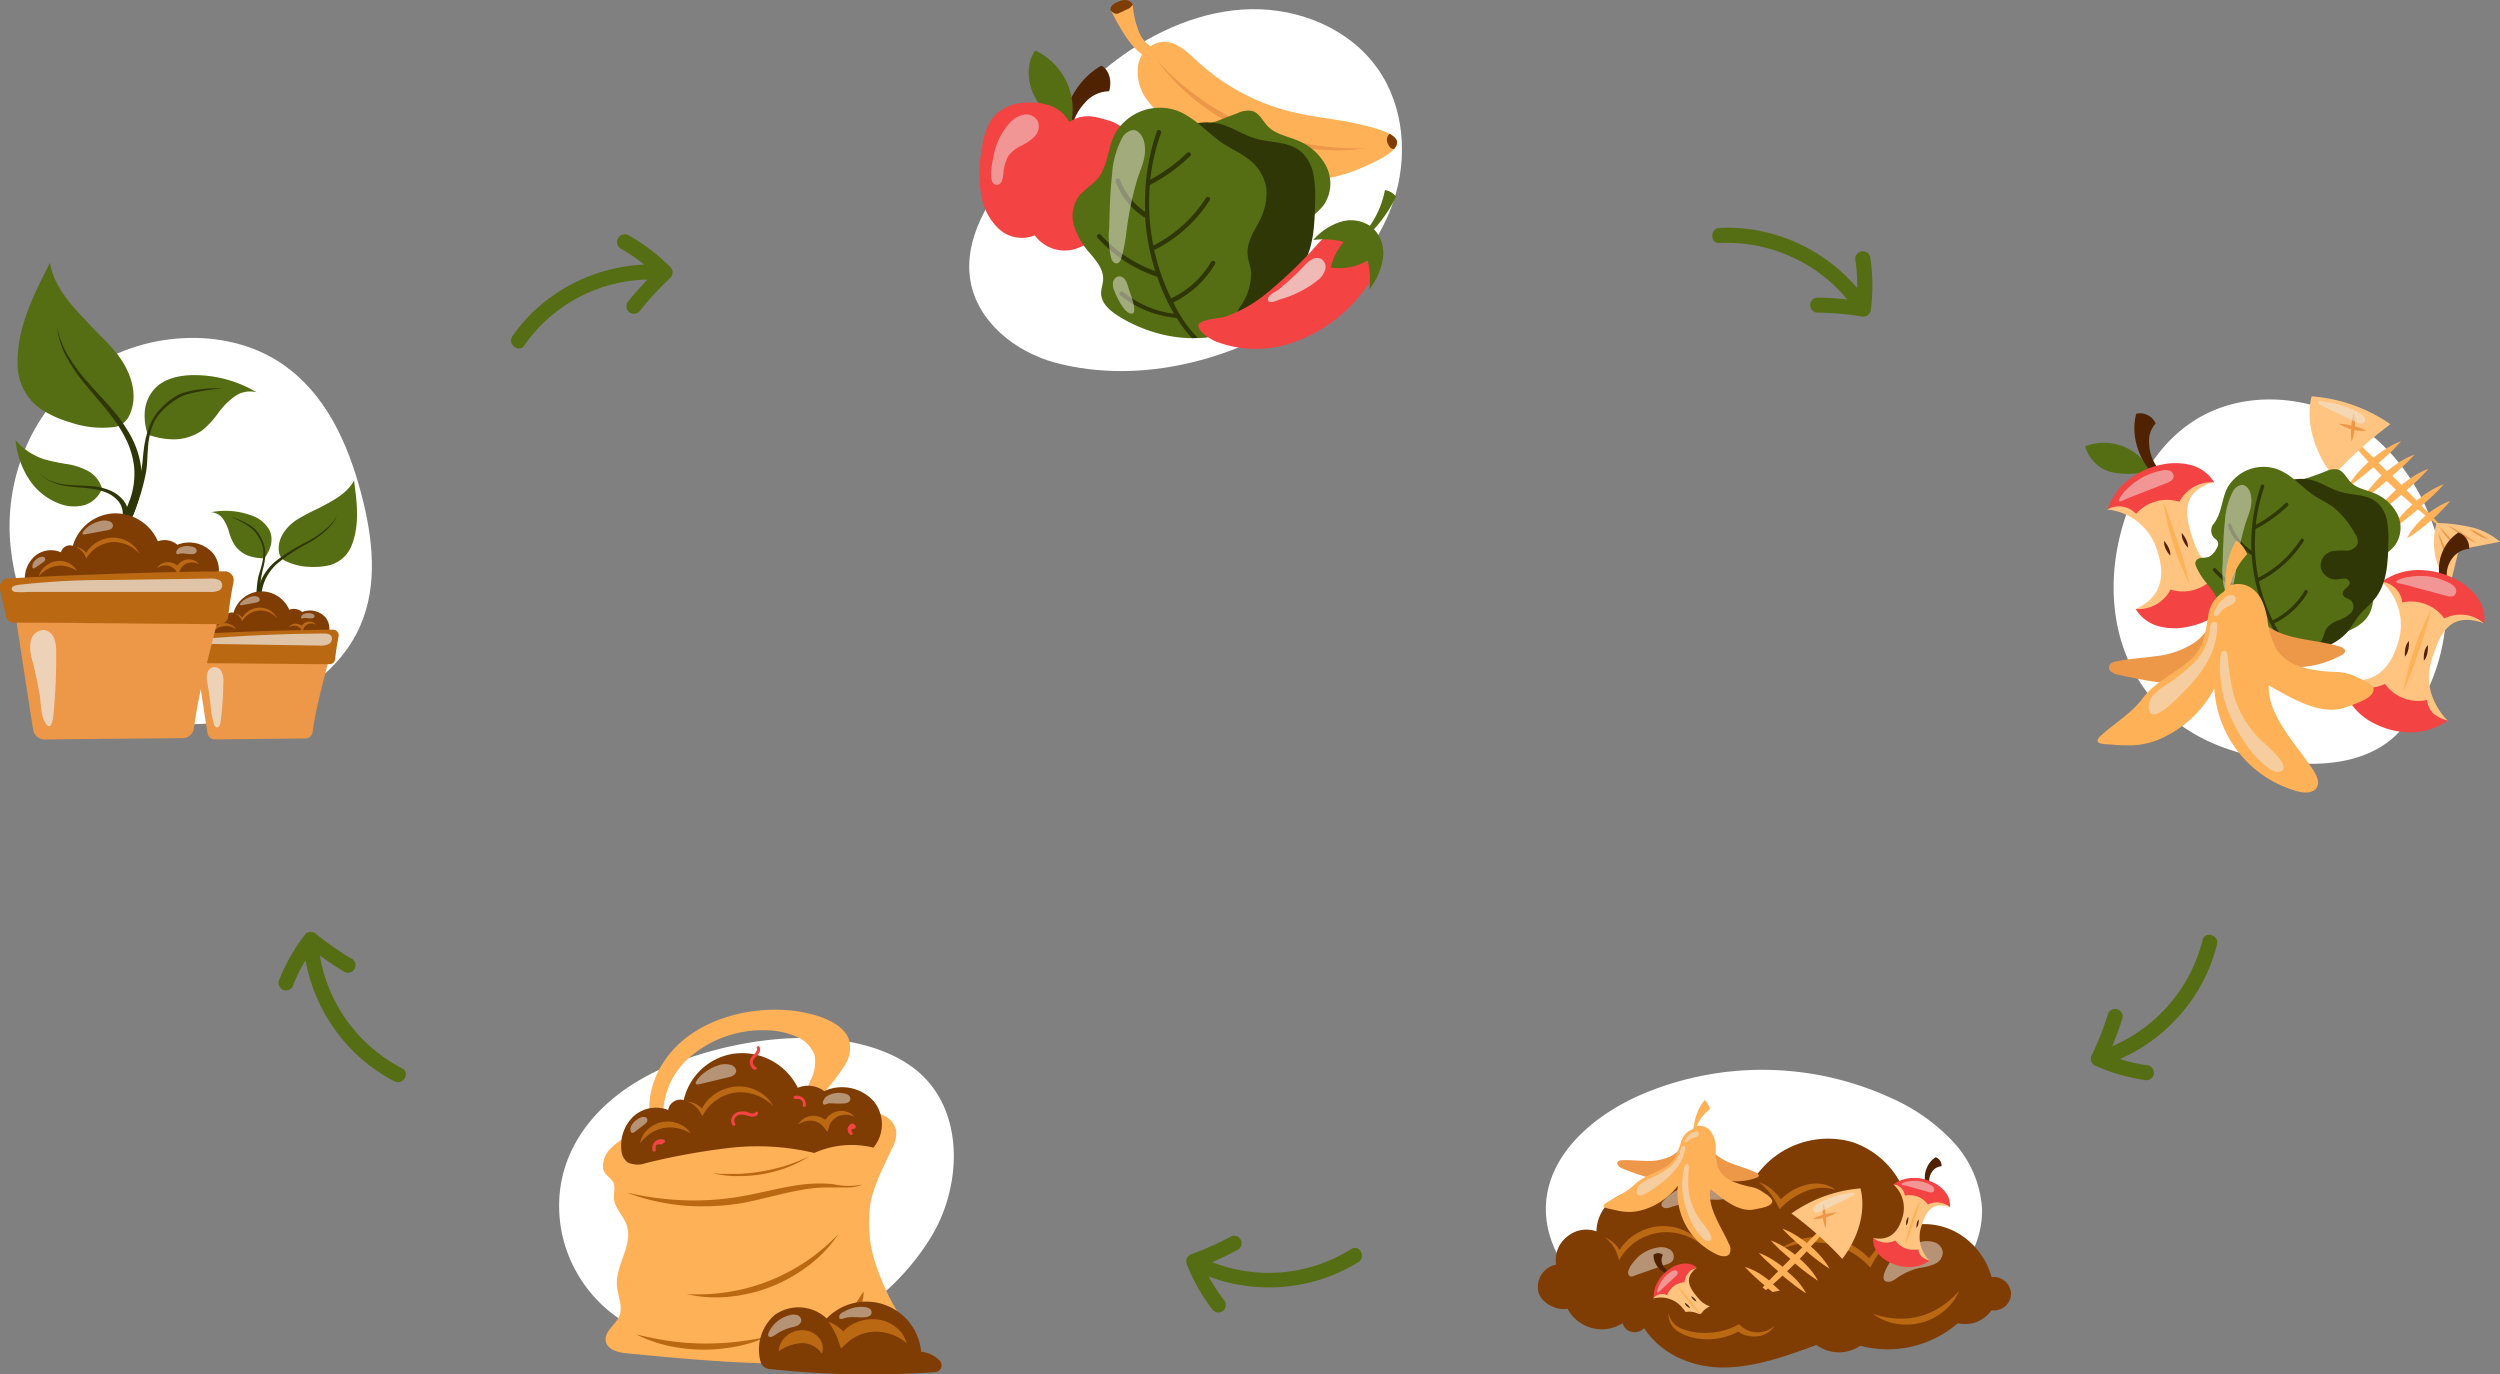 <svg xmlns="http://www.w3.org/2000/svg" viewBox="0 0 385.42 211.89"><rect x="0" y="0" width="385.42" height="211.89" fill="#808080" stroke="none"/><defs><style>.cls-1{isolation:isolate;}.cls-2{fill:#556d13;}.cls-3{fill:#fff;}.cls-4{fill:#4f2202;}.cls-5{fill:#ffc580;}.cls-6{fill:#ffb158;}.cls-7{fill:#f44343;}.cls-13,.cls-8{fill:#efebe7;mix-blend-mode:soft-light;}.cls-8{opacity:0.5;}.cls-9{fill:#ed9749;}.cls-10{fill:#2e3705;}.cls-11{fill:#7f3d04;}.cls-12{fill:#bb6813;}.cls-13{opacity:0.7;}</style></defs><g class="cls-1"><g id="Réteg_2" data-name="Réteg 2"><g id="Réteg_1" data-name="Réteg 1"><path class="cls-2" d="M332.07,165.42a1.18,1.18,0,0,0-1.11-1.2,25.48,25.48,0,0,1-4.13-.95,26.5,26.5,0,0,0,12.89-12.14,25.31,25.31,0,0,0,2.07-5.54c.35-1.44-1.87-2.13-2.22-.67a24.18,24.18,0,0,1-10.94,14.83,23.31,23.31,0,0,1-3,1.54c.59-1.4,1.12-2.83,1.57-4.28a1.16,1.16,0,0,0-2.22-.67,44.66,44.66,0,0,1-2.48,6.29,1.18,1.18,0,0,0,.65,1.72,29,29,0,0,0,7.75,2.19A1.17,1.17,0,0,0,332.07,165.42Z"/><path class="cls-2" d="M188.65,202a1.19,1.19,0,0,0,0-1.64,25.73,25.73,0,0,1-2.3-3.56,26.51,26.51,0,0,0,17.71.3,25.38,25.38,0,0,0,5.35-2.52c1.26-.79.15-2.83-1.12-2a23.86,23.86,0,0,1-21.43,2q2.1-.88,4.11-2a1.16,1.16,0,0,0-1.12-2,43.22,43.22,0,0,1-6.17,2.77A1.2,1.2,0,0,0,183,195a29.09,29.09,0,0,0,4,7A1.17,1.17,0,0,0,188.65,202Z"/><path class="cls-2" d="M43.79,152.65a1.18,1.18,0,0,0,1.43-.8,25.32,25.32,0,0,1,1.88-3.8,26.51,26.51,0,0,0,8.82,15.36,25.81,25.81,0,0,0,4.9,3.3c1.33.67,2.51-1.33,1.17-2A24.21,24.21,0,0,1,50.1,150.62a24.9,24.9,0,0,1-.79-3.31c1.23.9,2.49,1.75,3.8,2.53a1.16,1.16,0,0,0,1.17-2A44.31,44.31,0,0,1,48.74,144a1.19,1.19,0,0,0-1.83.23,29.05,29.05,0,0,0-3.93,7A1.17,1.17,0,0,0,43.79,152.65Z"/><path class="cls-2" d="M95.22,36.88a1.19,1.19,0,0,0,.61,1.53,26,26,0,0,1,3.5,2.38,26.5,26.5,0,0,0-16.42,6.63A24.67,24.67,0,0,0,79,51.83c-.86,1.22,1,2.66,1.82,1.43a23.78,23.78,0,0,1,19-10.17c-1,1.09-2.07,2.22-3,3.41a1.16,1.16,0,0,0,1.83,1.43,44.87,44.87,0,0,1,4.6-5,1.19,1.19,0,0,0,0-1.84,28.71,28.71,0,0,0-6.43-4.86A1.18,1.18,0,0,0,95.22,36.88Z"/><path class="cls-2" d="M286.88,38.78a1.18,1.18,0,0,0-.83,1.41,26.06,26.06,0,0,1,.27,4.23A26.48,26.48,0,0,0,271,35.54a25.37,25.37,0,0,0-5.9-.4c-1.49.07-1.51,2.4,0,2.32a24.18,24.18,0,0,1,17.34,6.24,22.78,22.78,0,0,1,2.34,2.47c-1.51-.17-3-.27-4.55-.29a1.16,1.16,0,0,0,0,2.32,44.76,44.76,0,0,1,6.74.58,1.18,1.18,0,0,0,1.46-1.11,29,29,0,0,0-.11-8.06A1.17,1.17,0,0,0,286.88,38.78Z"/><path class="cls-3" d="M351.06,117.33a45.2,45.2,0,0,1-7.18-1.71c-16-5.17-21.34-21.14-16.06-36.35,1.91-5.48,5.05-10.72,9.82-14,7.88-5.51,19.25-4.59,27,1.08s12,15.34,12.5,25c.37,7.82-1.91,15.8-7.34,21.57C365.2,117.73,357.82,118.35,351.06,117.33Z"/><path class="cls-2" d="M331.53,72.57a8.11,8.11,0,0,0-10.06-3.77,5.67,5.67,0,0,0,4.1,4A12.56,12.56,0,0,0,331.53,72.57Z"/><path class="cls-4" d="M331.42,72.5a10.49,10.49,0,0,1-2.09-4.21,9.27,9.27,0,0,1,0-4.5,2.63,2.63,0,0,1,3,1.48,4.06,4.06,0,0,0-1,3.11A6.57,6.57,0,0,0,332.55,72,1.45,1.45,0,0,0,331.42,72.5Z"/><path class="cls-5" d="M324.91,78.56a8.88,8.88,0,0,1,7.62,6.23c1.47,4.31.51,7.33-3.28,9.1l4.54,1,7.93-1.74,4-3.56s-5.43-.59-7.31-5.56-2.08-8.25,3-9.76l-6.63.05-7,2.45C326.65,77.42,325.16,78.08,324.91,78.56Z"/><path class="cls-6" d="M333.53,77.42c.86,2.06,1.55,4.16,2.24,6.26s1.32,4.21,1.82,6.39a38.35,38.35,0,0,1-2.53-6.16A39.77,39.77,0,0,1,333.53,77.42Z"/><path class="cls-4" d="M336.38,82.16s-.27.91.91,2.28C337.29,84.44,337.55,83.65,336.38,82.16Z"/><path class="cls-4" d="M333.66,83.38s-.27.91.91,2.28C334.57,85.66,334.83,84.87,333.66,83.38Z"/><path class="cls-7" d="M328.1,74a12.16,12.16,0,0,1,5.17-2.37,9.72,9.72,0,0,1,4.52.07,6,6,0,0,1,3.57,2.66,5.62,5.62,0,0,0-5.37,3,6.33,6.33,0,0,0-6.67,1.87,3.58,3.58,0,0,0-2-1.11,3.71,3.71,0,0,0-2.31.35.64.64,0,0,0-.11.09A9.58,9.58,0,0,1,328.1,74Z"/><path class="cls-7" d="M342.51,94.26a12,12,0,0,1-5.17,2.36,9.59,9.59,0,0,1-4.52-.07,5.92,5.92,0,0,1-3.56-2.66,5.6,5.6,0,0,0,5.37-3A6.34,6.34,0,0,0,341.31,89a3.41,3.41,0,0,0,2,1.11,5.53,5.53,0,0,0,2.43-.45A9.56,9.56,0,0,1,342.51,94.26Z"/><path class="cls-8" d="M333.24,72.55a2.3,2.3,0,0,1,1.22,0,.93.93,0,0,1,.63,1c-.07.47-.59.72-1,.9l-6.19,2.42c-.31.12-1.49.83-1.21.12a5.39,5.39,0,0,1,1.16-1.52,9.91,9.91,0,0,1,3.25-2.26A9.77,9.77,0,0,1,333.24,72.55Z"/><path class="cls-6" d="M376.86,81.67c-.54-.61-1.09-1.2-1.65-1.78.35-.31.69-.63,1-1a15,15,0,0,0,1.52-1.65,9.15,9.15,0,0,0-2.05,1,12,12,0,0,0-1.25.86c-.36-.38-.73-.75-1.1-1.13.51-.44,1-.88,1.5-1.33a25.55,25.55,0,0,0,1.93-2,13.26,13.26,0,0,0-2.46,1.26c-.6.39-1.18.81-1.73,1.25L371,75.58c.49-.43,1-.85,1.45-1.3a23.71,23.71,0,0,0,1.93-2,12.68,12.68,0,0,0-2.46,1.26,18.6,18.6,0,0,0-1.69,1.22l-1.36-1.34-.05-.06c.5-.44,1-.88,1.5-1.34a25.42,25.42,0,0,0,1.93-1.95,13.05,13.05,0,0,0-2.47,1.26A19.91,19.91,0,0,0,368,72.64l-1.29-1.26c.51-.44,1-.89,1.53-1.36a25.4,25.4,0,0,0,1.93-2,12.49,12.49,0,0,0-2.47,1.26,18.74,18.74,0,0,0-1.78,1.29c-.39-.38-.78-.76-1.18-1.13-1.38-1.32-2.77-2.63-4.22-3.89a51.91,51.91,0,0,0,3.59,4.49c.34.4.69.79,1.05,1.18a19.29,19.29,0,0,0-1.63,1.63,13,13,0,0,0-1.61,2.25,26.26,26.26,0,0,0,2.22-1.61c.6-.48,1.19-1,1.78-1.46.4.43.82.86,1.24,1.29A18.12,18.12,0,0,0,365.6,75,12.51,12.51,0,0,0,364,77.21a26.34,26.34,0,0,0,2.22-1.62c.59-.47,1.17-1,1.75-1.44l.11.12,1.31,1.25a18.13,18.13,0,0,0-1.64,1.64,12.56,12.56,0,0,0-1.62,2.26,24.82,24.82,0,0,0,2.22-1.62c.63-.5,1.25-1,1.85-1.52.56.51,1.13,1,1.7,1.51a17.66,17.66,0,0,0-1.73,1.73,12.49,12.49,0,0,0-1.62,2.25,23,23,0,0,0,2.22-1.62c.68-.53,1.34-1.07,2-1.63l1.2,1-.06,0a13.1,13.1,0,0,0-1.57,1.59A9,9,0,0,0,371.07,83a17.74,17.74,0,0,0,1.86-1.25c.58-.45,1.15-.9,1.7-1.37l.22-.2C375.51,80.71,376.17,81.2,376.86,81.67Z"/><path class="cls-5" d="M377.7,90.38c.44-1.89.92-3.75,1.36-5.63,2.14-.4,4.22-.82,6.36-1.22a10.5,10.5,0,0,0-4.6-2.28,26.36,26.36,0,0,0-5.16-.62A10.5,10.5,0,0,0,377.7,90.38Z"/><path class="cls-9" d="M377.09,88.71a6.5,6.5,0,0,1-.65-1.45,7.34,7.34,0,0,1-.31-1.55,8.81,8.81,0,0,1,.58,1.47A12.67,12.67,0,0,1,377.09,88.71Z"/><path class="cls-9" d="M383.64,83.16a6.39,6.39,0,0,1-1.58-.64,8,8,0,0,1-1.41-1,9.36,9.36,0,0,1,1.54.71A16.56,16.56,0,0,1,383.64,83.16Z"/><path class="cls-9" d="M377.84,87.1a10.25,10.25,0,0,1-.63-1.18c-.19-.4-.36-.81-.53-1.22a19.66,19.66,0,0,1-.82-2.53A25.06,25.06,0,0,1,377,84.6C377.27,85.42,377.57,86.25,377.84,87.1Z"/><path class="cls-9" d="M381.81,83.77a20.27,20.27,0,0,1-2.28-1.26,19.59,19.59,0,0,1-2.14-1.5,21.79,21.79,0,0,1,2.28,1.26A22.8,22.8,0,0,1,381.81,83.77Z"/><path class="cls-9" d="M378.65,84.25a9.34,9.34,0,0,1-1.41-1.4,10.74,10.74,0,0,1-1.14-1.62,14.22,14.22,0,0,1,1.36,1.44C377.87,83.18,378.28,83.69,378.65,84.25Z"/><path class="cls-5" d="M356.38,61.1a24.58,24.58,0,0,1,12.14,4.3,63.48,63.48,0,0,0-8.85,8C357,70,355.32,65.27,356.38,61.1Z"/><path class="cls-9" d="M364.8,66.41a8.6,8.6,0,0,0-1.75-.69,6.42,6.42,0,0,0-.18-2,9.15,9.15,0,0,0-.37,1.89,8.38,8.38,0,0,0-1.9-.28,6.35,6.35,0,0,0,1.86.84,8.63,8.63,0,0,0,.08,1.89,6.12,6.12,0,0,0,.46-1.75A6,6,0,0,0,364.8,66.41Z"/><path class="cls-8" d="M364,63.85a1.73,1.73,0,0,1,.54.5.64.64,0,0,1,0,.7.69.69,0,0,1-.63.26,2.11,2.11,0,0,1-.68-.23l-5.51-2.67a.64.64,0,0,1-.31-.25c-.25-.5.67-.26.85-.23.49.07,1,.15,1.46.25a14.17,14.17,0,0,1,2.79.89A10.12,10.12,0,0,1,364,63.85Z"/><path class="cls-4" d="M376.06,88.7a7,7,0,0,1,.55-3.76A6.54,6.54,0,0,1,379,82.1a2.46,2.46,0,0,1,1.66,2.51,3.52,3.52,0,0,0-2.55,1.4,4.23,4.23,0,0,0-.88,3A1.86,1.86,0,0,0,376.06,88.7Z"/><path class="cls-5" d="M367.19,89.71a8.93,8.93,0,0,1,2.44,9.58c-1.38,4.36-4,6.23-8.08,5.39l3,3.56,7.45,3.33,5.34-.49s-4-3.73-2.58-8.86S378,94.32,383,96.1l-5.39-3.91L370.49,90C369.28,89.83,367.68,89.47,367.19,89.71Z"/><path class="cls-6" d="M374.84,93.94c-.54,2.18-1.23,4.28-1.93,6.39s-1.45,4.19-2.35,6.24a42.48,42.48,0,0,1,4.28-12.63Z"/><path class="cls-4" d="M374.31,99.46s-.77.57-.63,2.39C373.68,101.85,374.37,101.36,374.31,99.46Z"/><path class="cls-4" d="M371.39,98.82s-.77.58-.63,2.39C370.76,101.21,371.44,100.73,371.39,98.82Z"/><path class="cls-7" d="M372.52,87.89a12.18,12.18,0,0,1,5.59,1.18,9.67,9.67,0,0,1,3.61,2.75A6,6,0,0,1,383,96.1a5.64,5.64,0,0,0-6.16-.75,6.35,6.35,0,0,0-6.5-2.47,3.5,3.5,0,0,0-.94-2.08,3.75,3.75,0,0,0-2.07-1.1h-.15A9.68,9.68,0,0,1,372.52,87.89Z"/><path class="cls-7" d="M372,112.9a12.11,12.11,0,0,1-5.58-1.18,9.54,9.54,0,0,1-3.61-2.76,5.94,5.94,0,0,1-1.29-4.27,5.64,5.64,0,0,0,6.16.74,6.35,6.35,0,0,0,6.5,2.48,3.38,3.38,0,0,0,.93,2.07,5.58,5.58,0,0,0,2.23,1.1A9.79,9.79,0,0,1,372,112.9Z"/><path class="cls-8" d="M377.5,89.83a2.34,2.34,0,0,1,1,.76.93.93,0,0,1-.06,1.14c-.34.34-.91.24-1.37.11l-6.45-1.74c-.32-.09-1.7-.22-1-.63a5.28,5.28,0,0,1,1.84-.53,10,10,0,0,1,4,.11A9.63,9.63,0,0,1,377.5,89.83Z"/><path class="cls-2" d="M358.62,72.64a2.89,2.89,0,0,1,1.81-.26c.88.27,1.28,1.25,1.92,1.9.91,1,2.3,1.2,3.52,1.69a6.88,6.88,0,0,1,3.71,3.26,4.7,4.7,0,0,1-.32,4.79c-.64.86-1.61,1.44-2.24,2.3-1.75,2.41-.33,6.09-1.92,8.62-.93,1.48-2.68,2.21-4.32,2.84a4.26,4.26,0,0,1-3.15.35,2.81,2.81,0,0,1-1.44-1.62,8.6,8.6,0,0,1-.44-2.19q-.84-7.78-1.67-15.58c-.13-1.15-.74-3.7.33-4.54a5.45,5.45,0,0,1,1.49-.56C356.82,73.32,357.72,73,358.62,72.64Z"/><path class="cls-10" d="M357.47,100a8.45,8.45,0,0,0,4.32-2.45c.7-.81,1.2-1.78,1.87-2.62.81-1,1.85-1.8,2.63-2.83,1.74-2.33,1.86-5.48,1.91-8.42a15.38,15.38,0,0,0-.2-3.39,5,5,0,0,0-1.63-2.9c-1.51-1.22-3.66-1-5.52-1.55-1.61-.46-3-1.49-4.65-1.88a7.75,7.75,0,0,0-7,2.25A13.83,13.83,0,0,0,345.67,83a21,21,0,0,0,1.5,14C349.11,100.93,353.8,100.89,357.47,100Z"/><path class="cls-2" d="M341.19,80.85c1.34-1.57,1.28-3.84,2.21-5.66a6.43,6.43,0,0,1,7.55-2.9c2.31.8,3.87,2.82,5.89,4.15,1,.66,2.12,1.15,3.06,1.88A13.77,13.77,0,0,1,363,82.18a2.17,2.17,0,0,1,.48,1.64,1.89,1.89,0,0,1-1.81,1.07,10.08,10.08,0,0,0-2.27.12,2.29,2.29,0,0,0-1.6,2.55,2.41,2.41,0,0,0,2.5,1.77,10.34,10.34,0,0,1,1.1-.14.83.83,0,0,1,.84.56c.15.72-1.17,1.1-1.07,1.83.08.55.86.67,1.29,1a1.41,1.41,0,0,1-.05,1.94,4.79,4.79,0,0,1-1.88,1.11,4,4,0,0,0-1.81,1.2c-.38.56-.45,1.27-.77,1.86a3.45,3.45,0,0,1-2.41,1.57,16.87,16.87,0,0,1-11.7-2.46c-1.07-.67-2.16-1.62-2.19-2.84,0-.61.24-1.19.25-1.79,0-1.22-.88-2.24-1.66-3.2a10,10,0,0,1-1.74-2.82.82.82,0,0,1,.39-1,1.5,1.5,0,0,1,.44-.14,5.48,5.48,0,0,0,1.15-.14,2.74,2.74,0,0,0,1.22-1.27,1.25,1.25,0,0,0,.25-1c-.1-.32-.43-.5-.67-.73A1.71,1.71,0,0,1,341.19,80.85Z"/><path class="cls-10" d="M353.66,100.51a14.83,14.83,0,0,1-2.23-2.89c-.29-.49-.57-1-.83-1.5a12.16,12.16,0,0,0,5.16-4.76.27.27,0,0,0-.47-.27,11.5,11.5,0,0,1-4.93,4.54,26.64,26.64,0,0,1-2.1-6,17.3,17.3,0,0,0,6.88-6.18.28.28,0,0,0-.08-.38.26.26,0,0,0-.37.09,16.84,16.84,0,0,1-6.54,5.91,27,27,0,0,1-.43-7.51,20.81,20.81,0,0,0,5-3.59.27.27,0,1,0-.38-.39,20.21,20.21,0,0,1-4.57,3.33,26.09,26.09,0,0,1,1.3-5.84.27.27,0,1,0-.51-.18,27.17,27.17,0,0,0-1.46,10,8.3,8.3,0,0,1-3.11-4,.28.28,0,0,0-.35-.16.27.27,0,0,0-.17.34,8.89,8.89,0,0,0,3.67,4.5,28,28,0,0,0,1.25,6.6,16.75,16.75,0,0,1-6.76-4.51.27.27,0,1,0-.4.37,17.29,17.29,0,0,0,7.38,4.79,26.74,26.74,0,0,0,2.09,4.59,12.57,12.57,0,0,1-6.31-2.64.26.26,0,0,0-.38,0,.28.28,0,0,0,0,.38,13.12,13.12,0,0,0,7,2.81,15.66,15.66,0,0,0,1.89,2.51C353.18,100.53,353.42,100.53,353.66,100.51Z"/><path class="cls-8" d="M342.66,86.94c.06-2.24.11-4.49.36-6.71a10.89,10.89,0,0,1,1.19-4.39,1.84,1.84,0,0,1,1.42-1.09c.61,0,1.11.61,1.31,1.28a4.55,4.55,0,0,1,0,2.4c-.19.79-.51,1.52-.76,2.28a40,40,0,0,0-1.39,6.64,18.83,18.83,0,0,1-.65,3.36c-.29.78-1,.7-1.23-.06A11,11,0,0,1,342.66,86.94Z"/><path class="cls-8" d="M343.36,94.82a2.21,2.21,0,0,1-.22-1.12.91.91,0,0,1,.7-.81.92.92,0,0,1,.84.41,3,3,0,0,1,.37.9c.16.57,1.26,3.19.48,3.3S343.64,95.48,343.36,94.82Z"/><path class="cls-9" d="M338.17,99.16a13.45,13.45,0,0,1-5.82,2c-2,.29-4.09.38-6.11.81-.46.1-1,.3-1.09.79-.14.69.68,1.1,1.32,1.24,5.28,1.16,10.83,2.3,16,.59a36.28,36.28,0,0,1,5.35-1.82c1.95-.31,3.94.09,5.92.1a15.09,15.09,0,0,0,7.34-1.92.8.8,0,0,0,.45-.47c.07-.38-.35-.64-.7-.76-3.85-1.24-8.27-.9-11.55-3.42-.87-.66-1.61-1.5-2.42-2.23a5.85,5.85,0,0,0-2.79-1.58,2.73,2.73,0,0,0-2.36.59c-.47.51-.29,1.23-.46,1.89A7.47,7.47,0,0,1,338.17,99.16Z"/><path class="cls-6" d="M362.81,104.15a7.34,7.34,0,0,0-2.72-.55,22.81,22.81,0,0,1-5-.68,7.26,7.26,0,0,1-4.11-2.78,13.1,13.1,0,0,1-1.45-4.88c-.33-1.68-.88-3.46-2.26-4.47a3.66,3.66,0,0,0-3.45-.55,10.54,10.54,0,0,1,2.61-4.78,4.22,4.22,0,0,0-1.67-2.14,12.3,12.3,0,0,0-1.45,3.94,13.51,13.51,0,0,0-.24,2.1c0,.36,0,.71,0,1.07a.88.88,0,0,1-.32.86,5.52,5.52,0,0,0-1.48,1.37,6.31,6.31,0,0,0-.8,2,27.5,27.5,0,0,1-.88,4.37c-1.56,3.93-6.65,5.13-9.17,8.52-1.78,2.41-4.28,3.83-6.46,5.8-1.64,1.49.61,1.35,1.62,1.44a22.42,22.42,0,0,0,2.72.12,11.94,11.94,0,0,0,5.08-1.15,17.33,17.33,0,0,0,8-7.61A17.49,17.49,0,0,0,354.21,122c1.08.29,2.51.33,3-.67.43-.83-.09-1.82-.59-2.61-2.28-3.57-7.08-8.37-6.85-13.05,3.6,2,8.1,4.81,11.94,3.35,1.28-.48,4.24-1.35,4.22-2.71C366,105.42,363.65,104.55,362.81,104.15Z"/><path class="cls-8" d="M332.05,107.09a8.82,8.82,0,0,1,1.71-1.39,26.69,26.69,0,0,0,4.5-3.54,8.33,8.33,0,0,0,2.43-5.07,1.84,1.84,0,0,1,.17-.9.56.56,0,0,1,.77-.23.77.77,0,0,1,.2.63,11.44,11.44,0,0,1-1.34,5.07,18.59,18.59,0,0,1-3.13,4.25c-1.51,1.6-5.51,5.89-6.05,3.54A2.71,2.71,0,0,1,332.05,107.09Z"/><path class="cls-8" d="M343.23,92a1.55,1.55,0,0,1,.7-.27.7.7,0,0,1,.65.29.78.78,0,0,1-.24,1,3.93,3.93,0,0,1-.93.49,3.48,3.48,0,0,0-1.18,1,1.69,1.69,0,0,1-.39.41c-.32.17-.58,0-.52-.35a3.24,3.24,0,0,1,.43-1A4.31,4.31,0,0,1,343.23,92Z"/><path class="cls-8" d="M344.55,111.85a18.62,18.62,0,0,1-2.22-10.78c.05-.34.2-.76.54-.77s.53.47.57.84a38.13,38.13,0,0,0,.81,5.54,16,16,0,0,0,4.33,7.45c.6.58,5,4.16,2.92,4.85-.93.3-2-.76-2.65-1.3a14.65,14.65,0,0,1-2.32-2.53A22.53,22.53,0,0,1,344.55,111.85Z"/><path class="cls-3" d="M250.87,203.38c-7.36-3.43-13.4-10.79-12.45-18.62.89-7.3,7.45-12.84,14.38-15.91a47.52,47.52,0,0,1,38.73.42,29.4,29.4,0,0,1,9.52,6.69,16.64,16.64,0,0,1,4.51,10.32c.23,6.69-4.67,12.76-10.69,16.09C282.41,209.25,263.76,209.37,250.87,203.38Z"/><path class="cls-11" d="M241.65,201.76a6,6,0,0,0,8.51,2.24,1.78,1.78,0,0,0,1.32,1.31,2,2,0,0,0,2-.55c2.66,4.09,7.55,6.14,12.42,6.06s9.56-1.78,14.13-3.47a5.86,5.86,0,0,0,6.76.12A16.51,16.51,0,0,0,301.83,204a5,5,0,0,0,5.21-2,2.63,2.63,0,0,0,3-2.55,2.69,2.69,0,0,0-3-2.56,11.38,11.38,0,0,0-4.87-6.58,10.39,10.39,0,0,0-7.67-1.37,13.11,13.11,0,0,0-8.91-12.86,13.6,13.6,0,0,0-15,5.41,13.24,13.24,0,0,0-8.28-1.21,12.42,12.42,0,0,0-7.13,3.81,6.68,6.68,0,0,0-6.13.54,6.31,6.31,0,0,0-2.93,5.21,4.6,4.6,0,0,0-4.56.85,4.48,4.48,0,0,0-1.65,4.27,3.51,3.51,0,0,0-2.78,4C237.36,200.73,239.92,202.16,241.65,201.76Z"/><path class="cls-12" d="M292.4,190.32a14.44,14.44,0,0,0-3.78,4.59l-.26.51-.43-.44a11.33,11.33,0,0,0-3-2.18,11.54,11.54,0,0,0-3.51-1.13,12.55,12.55,0,0,0-7.36,1.19,10.23,10.23,0,0,1,7.48-2.13,10.89,10.89,0,0,1,3.85,1.17,10.64,10.64,0,0,1,3.14,2.51l-.68.08A10.93,10.93,0,0,1,292.4,190.32Z"/><path class="cls-12" d="M271.14,182.21a6.81,6.81,0,0,1,2.13,1.27,8.15,8.15,0,0,1,1.62,1.93l-.74-.1a9.31,9.31,0,0,1,1.88-1.6,8.76,8.76,0,0,1,2.25-1,5.79,5.79,0,0,1,2.48-.19,4.34,4.34,0,0,1,2.23.94,5.94,5.94,0,0,0-2.26-.33,6.82,6.82,0,0,0-2.16.45,10.68,10.68,0,0,0-2,1,11.09,11.09,0,0,0-1.76,1.39l-.46.43-.27-.53a10.64,10.64,0,0,0-1.26-2A12.82,12.82,0,0,0,271.14,182.21Z"/><path class="cls-12" d="M247.35,190.73a4.8,4.8,0,0,1,2.66,2.61l-.63-.05a7.34,7.34,0,0,1,2.59-2.91,8.26,8.26,0,0,1,3.69-1.32,7.85,7.85,0,0,1,3.84.59,7.12,7.12,0,0,1,3,2.35,9.19,9.19,0,0,0-3.21-1.69,8.12,8.12,0,0,0-3.49-.27,7.47,7.47,0,0,0-1.69.42,8.13,8.13,0,0,0-4.09,3.17l-.43.67-.2-.73A5.28,5.28,0,0,0,247.35,190.73Z"/><path class="cls-12" d="M257.23,202.41a3.21,3.21,0,0,0,1.8,2.32,8.54,8.54,0,0,0,2.92.73,11.37,11.37,0,0,0,3-.16,10.8,10.8,0,0,0,2.87-1l.33-.15.22.24a3.65,3.65,0,0,0,2.51,1,3.92,3.92,0,0,0,2.72-1,3.6,3.6,0,0,1-2.7,1.62,4.63,4.63,0,0,1-1.65-.12,3.31,3.31,0,0,1-1.53-.84l.54.08a9.89,9.89,0,0,1-3.12,1.17,10,10,0,0,1-3.32.07,8.88,8.88,0,0,1-1.62-.38,5.94,5.94,0,0,1-1.52-.74A3.11,3.11,0,0,1,257.23,202.41Z"/><path class="cls-12" d="M288.73,202.54a13.85,13.85,0,0,0,3.65.74,11.23,11.23,0,0,0,6.88-1.84,13.52,13.52,0,0,0,2.8-2.46,8.1,8.1,0,0,1-2.32,3.1,9.09,9.09,0,0,1-3.51,1.83,9.21,9.21,0,0,1-3.94.16A8.07,8.07,0,0,1,288.73,202.54Z"/><path class="cls-8" d="M265.05,182a3.33,3.33,0,0,1,1.31.36,1.4,1.4,0,0,1,.73,1.08,1.51,1.51,0,0,1-1.12,1.36,5.58,5.58,0,0,1-1.87.14,25.56,25.56,0,0,0-6.84,1.27c-.75.2-1.51-.27-.89-1a8.3,8.3,0,0,1,1.79-1.5,10.63,10.63,0,0,1,4.29-1.65A9.85,9.85,0,0,1,265.05,182Z"/><path class="cls-8" d="M255.48,192.35a2.63,2.63,0,0,1,2,.31,1.28,1.28,0,0,1,.34,1.78,2,2,0,0,1-.87.48L253.87,196l-1.55.54c-.24.08-.72.36-1,.22-1.11-.58,1-2.85,1.46-3.19A6,6,0,0,1,255.48,192.35Z"/><path class="cls-8" d="M296.33,191.42a3.81,3.81,0,0,1,2,.14,1.83,1.83,0,0,1,1.19,1.51,2,2,0,0,1-1.28,1.81,9.59,9.59,0,0,1-2.27.59,10,10,0,0,0-3.55,1.57,2.47,2.47,0,0,1-1.17.57c-2.1.12.23-3.31.72-3.85A7.69,7.69,0,0,1,296.33,191.42Z"/><path class="cls-9" d="M257.41,178.33a8,8,0,0,1-3.64.64c-1.23,0-2.46-.16-3.7-.1-.28,0-.62.09-.72.37s.3.71.66.86c3,1.18,6.21,2.39,9.43,1.86a21.6,21.6,0,0,1,3.34-.57,22.43,22.43,0,0,1,3.51.61,8.89,8.89,0,0,0,4.53-.44.46.46,0,0,0,.31-.23c.08-.22-.15-.42-.34-.52-2.17-1.1-4.82-1.31-6.53-3.12-.45-.47-.81-1-1.22-1.55a3.58,3.58,0,0,0-1.51-1.2,1.61,1.61,0,0,0-1.45.12c-.33.26-.29.7-.46,1.08A4.48,4.48,0,0,1,257.41,178.33Z"/><path class="cls-6" d="M271.55,183.62A4.33,4.33,0,0,0,270,183a14.59,14.59,0,0,1-2.91-.88,4.36,4.36,0,0,1-2.17-2,7.86,7.86,0,0,1-.4-3,4.23,4.23,0,0,0-.92-2.87,2.22,2.22,0,0,0-2-.65,6.21,6.21,0,0,1,2-2.58,2.55,2.55,0,0,0-.79-1.43,7.35,7.35,0,0,0-1.24,2.2,10.52,10.52,0,0,0-.34,1.22c0,.21-.07.42-.1.63s-.06.38-.27.49a3.13,3.13,0,0,0-1,.67,3.67,3.67,0,0,0-.66,1.11,16.8,16.8,0,0,1-.94,2.51c-1.29,2.18-4.42,2.41-6.24,4.18-1.28,1.26-2.9,1.87-4.38,2.83-1.11.73.24.86.83,1s1.06.25,1.59.33a7.36,7.36,0,0,0,3.13-.21,10.42,10.42,0,0,0,5.48-3.75,10.5,10.5,0,0,0,6.1,10.63c.61.27,1.45.43,1.86-.11a1.65,1.65,0,0,0-.11-1.6c-1-2.33-3.4-5.63-2.82-8.39,1.94,1.52,4.34,3.62,6.76,3.12.8-.16,2.64-.4,2.76-1.21C273.29,184.67,272,183.93,271.55,183.62Z"/><path class="cls-8" d="M253,182.46a5.09,5.09,0,0,1,1.15-.67,16,16,0,0,0,3-1.67,5,5,0,0,0,1.92-2.78,1.34,1.34,0,0,1,.18-.52.34.34,0,0,1,.49-.06.44.44,0,0,1,.05.39,6.68,6.68,0,0,1-1.27,2.88,11.65,11.65,0,0,1-2.26,2.23c-1,.8-3.82,3-3.92,1.52A1.62,1.62,0,0,1,253,182.46Z"/><path class="cls-8" d="M261.09,174.53a1,1,0,0,1,.44-.09.42.42,0,0,1,.36.24.46.46,0,0,1-.23.53,2.51,2.51,0,0,1-.6.21,2,2,0,0,0-.79.46.86.86,0,0,1-.27.2c-.2.08-.34-.06-.28-.25a2.08,2.08,0,0,1,.35-.54A2.73,2.73,0,0,1,261.09,174.53Z"/><path class="cls-8" d="M260,186.46a11.12,11.12,0,0,1-.29-6.6c.06-.2.19-.43.39-.41s.27.33.26.55a23.58,23.58,0,0,0-.05,3.36,9.66,9.66,0,0,0,1.87,4.83c.3.4,2.57,2.94,1.27,3.15-.58.09-1.13-.64-1.45-1a9,9,0,0,1-1.14-1.72A14.07,14.07,0,0,1,260,186.46Z"/><path class="cls-6" d="M280.07,194.19a24,24,0,0,0,2,1.41,11.19,11.19,0,0,0-1.44-2,16.08,16.08,0,0,0-1.44-1.42c.31-.35.62-.69.92-1a50.13,50.13,0,0,0,3.12-4c-1.27,1.12-2.48,2.28-3.68,3.45l-1,1a17.36,17.36,0,0,0-1.58-1.12,11.1,11.1,0,0,0-2.18-1.09,21.17,21.17,0,0,0,1.72,1.7c.44.41.9.8,1.35,1.19l-1.13,1.12a16.58,16.58,0,0,0-1.54-1.1,11.68,11.68,0,0,0-2.18-1.09,19.58,19.58,0,0,0,1.71,1.7c.44.4.88.78,1.33,1.17l-.05,0-1.18,1.19a16.83,16.83,0,0,0-1.49-1.06,11.68,11.68,0,0,0-2.18-1.09,19.58,19.58,0,0,0,1.71,1.7c.42.39.85.76,1.28,1.13l-1.4,1.43a18.25,18.25,0,0,0-1.52-1.09A11.64,11.64,0,0,0,269,195.3a22.84,22.84,0,0,0,1.71,1.7c.44.4.88.78,1.33,1.16l-.31.33.53.41.32-.26.71.57a5.18,5.18,0,0,1,1.11-.21c-.34-.35-.7-.69-1.07-1,.5-.44,1-.89,1.48-1.34.54.45,1.08.89,1.64,1.32a22.27,22.27,0,0,0,2,1.41,11.27,11.27,0,0,0-1.43-2A18,18,0,0,0,275.5,196l1.14-1.1.1-.11c.51.43,1,.84,1.55,1.25a23.87,23.87,0,0,0,2,1.41,10.78,10.78,0,0,0-1.43-2,16.56,16.56,0,0,0-1.4-1.38c.37-.38.73-.76,1.08-1.15C279,193.36,279.54,193.78,280.07,194.19Z"/><path class="cls-5" d="M286.82,183.21a21.52,21.52,0,0,0-10.64,3.87,55.27,55.27,0,0,1,7.84,7C286.34,191.07,287.78,186.87,286.82,183.21Z"/><path class="cls-9" d="M279.46,187.94a7,7,0,0,1,1.54-.63,5.37,5.37,0,0,1,.14-1.78,7.43,7.43,0,0,1,.33,1.65,7,7,0,0,1,1.67-.26,5.35,5.35,0,0,1-1.63.75,7.13,7.13,0,0,1-.05,1.66,5.26,5.26,0,0,1-.42-1.54A5.21,5.21,0,0,1,279.46,187.94Z"/><path class="cls-8" d="M280.12,185.68a1.68,1.68,0,0,0-.48.44.6.6,0,0,0,0,.62.56.56,0,0,0,.56.22,1.67,1.67,0,0,0,.59-.21l4.82-2.39a.49.49,0,0,0,.27-.22c.22-.43-.59-.22-.75-.19-.43.06-.85.14-1.28.23a12.23,12.23,0,0,0-2.44.8A8.71,8.71,0,0,0,280.12,185.68Z"/><path class="cls-4" d="M296.78,182.05a3.78,3.78,0,0,1,.3-2.07,3.59,3.59,0,0,1,1.33-1.57,1.36,1.36,0,0,1,.91,1.39,1.87,1.87,0,0,0-1.4.77,2.37,2.37,0,0,0-.49,1.64A1,1,0,0,0,296.78,182.05Z"/><path class="cls-5" d="M291.9,182.6a4.9,4.9,0,0,1,1.34,5.27c-.76,2.39-2.18,3.41-4.44,3l1.67,1.95,4.09,1.83,2.94-.27a5.14,5.14,0,0,1-1.42-4.87c.8-2.82,1.78-4.34,4.52-3.36l-3-2.15-3.92-1.22A6,6,0,0,0,291.9,182.6Z"/><path class="cls-6" d="M296.1,184.92c-.29,1.2-.67,2.36-1.06,3.51s-.79,2.31-1.29,3.44a21.73,21.73,0,0,1,.91-3.57A20.93,20.93,0,0,1,296.1,184.92Z"/><path class="cls-4" d="M295.81,188s-.42.32-.34,1.32C295.47,189.27,295.84,189,295.81,188Z"/><path class="cls-4" d="M294.21,187.61s-.42.31-.35,1.31C293.86,188.92,294.24,188.65,294.21,187.61Z"/><path class="cls-7" d="M294.83,181.6a6.65,6.65,0,0,1,3.07.64,5.29,5.29,0,0,1,2,1.52,3.25,3.25,0,0,1,.72,2.35,3.11,3.11,0,0,0-3.39-.41,3.47,3.47,0,0,0-3.57-1.36,1.94,1.94,0,0,0-.52-1.14,2.06,2.06,0,0,0-1.14-.61h-.08A5.3,5.3,0,0,1,294.83,181.6Z"/><path class="cls-7" d="M294.57,195.34a6.66,6.66,0,0,1-3.07-.65,5.28,5.28,0,0,1-2-1.51,3.35,3.35,0,0,1-.71-2.35,3.11,3.11,0,0,0,3.39.41,3.49,3.49,0,0,0,3.57,1.36,1.88,1.88,0,0,0,.52,1.14,3.09,3.09,0,0,0,1.22.6A5.3,5.3,0,0,1,294.57,195.34Z"/><path class="cls-8" d="M297.57,182.66a1.38,1.38,0,0,1,.53.42.52.52,0,0,1,0,.63.81.81,0,0,1-.76.06l-3.54-1c-.18,0-.93-.12-.57-.34a2.89,2.89,0,0,1,1-.3,5.52,5.52,0,0,1,2.18.07A4.88,4.88,0,0,1,297.57,182.66Z"/><path class="cls-4" d="M256.83,196.34a3.39,3.39,0,0,1-1.39-1.19,3.12,3.12,0,0,1-.53-1.7,1.18,1.18,0,0,1,1.45,0,1.67,1.67,0,0,0-.09,1.39,2.07,2.07,0,0,0,1,1.13A.88.88,0,0,0,256.83,196.34Z"/><path class="cls-5" d="M261.47,202.4c.21.07.58.25.78.11s.19-.24.28-.34a2.79,2.79,0,0,1,.4-.37,4.32,4.32,0,0,1,.68-.4,3.78,3.78,0,0,1-1.63-1.08c-1.71-1.9-2.37-3.34-.37-4.9l-3,1.18-2.72,2.33c-.37.45-.93,1-1,1.26a4.3,4.3,0,0,1,4.51,1.47,7.5,7.5,0,0,1,.46.61A3,3,0,0,1,261.47,202.4Z"/><path class="cls-6" d="M262,202.56a.58.58,0,0,0,.19,0c-.48-.66-1-1.3-1.48-1.93-.67-.83-1.35-1.65-2.09-2.42a17.63,17.63,0,0,0,1.81,2.64A19.88,19.88,0,0,0,262,202.56Z"/><path class="cls-4" d="M260.74,199.81s0,.46.8.86C261.54,200.67,261.52,200.27,260.74,199.81Z"/><path class="cls-4" d="M259.73,200.83s0,.46.81.86C260.54,201.69,260.52,201.29,259.73,200.83Z"/><path class="cls-7" d="M255.59,197.57a5.87,5.87,0,0,1,1.91-2,4.61,4.61,0,0,1,2-.76,2.88,2.88,0,0,1,2.07.57,2.69,2.69,0,0,0-1.88,2.31,3,3,0,0,0-2.67,2,1.7,1.7,0,0,0-1.08-.16,1.86,1.86,0,0,0-1,.56l0,.07A4.73,4.73,0,0,1,255.59,197.57Z"/><path class="cls-8" d="M257.65,196.05a1.06,1.06,0,0,1,.56-.2.45.45,0,0,1,.45.31c0,.23-.14.43-.31.59L256,198.92c-.11.1-.52.63-.52.26a2.71,2.71,0,0,1,.26-.88,4.63,4.63,0,0,1,1.06-1.58A4.24,4.24,0,0,1,257.65,196.05Z"/><path class="cls-3" d="M96.09,203.71a21.18,21.18,0,0,1-9.61-14.37c-1.8-11.2,5.28-20,15.55-24.59s25.83-7,36.11-1.78a18.75,18.75,0,0,1,2.36,1.43c8.38,6,7.9,18.22,3.13,26.16a37.39,37.39,0,0,1-27.82,17.77A30.47,30.47,0,0,1,96.09,203.71Z"/><path class="cls-6" d="M100.55,174.22c-1.45-5.09.58-10.73,5.46-14.4s12.55-5.15,19.07-3.47c2.49.63,5,1.86,5.74,3.75a4.77,4.77,0,0,1-.5,4,31.56,31.56,0,0,1-3.92,5c-1.38,1.64-2.63,3.43-2.81,5.37a5.37,5.37,0,0,1-1.7-.14c1.22-2.58,2-5.22,3.09-7.85a5.92,5.92,0,0,0,.59-3.86,5.08,5.08,0,0,0-2.88-2.84,12.08,12.08,0,0,0-4.63-.94,17.12,17.12,0,0,0-12.22,4.59,11.83,11.83,0,0,0-3.48,10.13C101.94,173.78,101,174.06,100.55,174.22Z"/><path class="cls-6" d="M94.12,177.07c1.95-2,4.82-2.9,7.58-3.53a112.53,112.53,0,0,1,31.08-2.22,9.68,9.68,0,0,1,3.26.57,3.4,3.4,0,0,1,2.12,2.38,4.9,4.9,0,0,1-.64,2.8c-1.27,2.76-2.76,5.47-3.33,8.45a20.2,20.2,0,0,0,1.16,10.33,34,34,0,0,0,4.48,8.6c.69,1,1.46,2.15,1,3.2a3.14,3.14,0,0,1-2.5,1.33c-13.75,2.3-27.81,1-41.68-.34-1.34-.13-3-.53-3.26-1.86-.29-1.51,1.55-2.52,2.11-3.95s-.27-3.06-.39-4.62c-.24-3.15,2.47-6.19,1.54-9.21-.4-1.3-1.44-2.29-1.88-3.58-.34-1,.13-1.95-.12-2.88s-1.49-1.28-1.68-2.42A3.86,3.86,0,0,1,94.12,177.07Z"/><path class="cls-12" d="M96.59,183.85a46.71,46.71,0,0,0,9.08,1.2,42.29,42.29,0,0,0,9.06-.69c3-.54,6-1.39,9.06-1.75a20.74,20.74,0,0,1,4.66-.05,11.26,11.26,0,0,0,4.55.06,6.08,6.08,0,0,1-2.27.45c-.78,0-1.55,0-2.31,0a23.7,23.7,0,0,0-4.53.32c-3,.5-5.93,1.38-9,2a36.56,36.56,0,0,1-9.28.49A33.55,33.55,0,0,1,96.59,183.85Z"/><path class="cls-12" d="M129.29,190.23a20.62,20.62,0,0,1-4.55,4.82,24.29,24.29,0,0,1-5.8,3.3,23.85,23.85,0,0,1-6.49,1.56,20.1,20.1,0,0,1-6.61-.4,30.81,30.81,0,0,0,6.52-.34,29.78,29.78,0,0,0,11.94-4.72A31.25,31.25,0,0,0,129.29,190.23Z"/><path class="cls-12" d="M129.18,204.52c.37-.48.74-.9,1.09-1.33s.68-.85,1-1.29.62-.89.92-1.35.6-.94.94-1.44a4.56,4.56,0,0,1-.26,1.76,6.19,6.19,0,0,1-2.1,2.87A4.5,4.5,0,0,1,129.18,204.52Z"/><path class="cls-12" d="M98.07,205.72c1.67.4,3.34.74,5,1a42,42,0,0,0,10.1.19c1.68-.18,3.36-.45,5-.78a20.94,20.94,0,0,1-4.94,1.51,26.35,26.35,0,0,1-5.17.43,25.54,25.54,0,0,1-5.16-.62A21.39,21.39,0,0,1,98.07,205.72Z"/><path class="cls-12" d="M124.79,178.26a18.35,18.35,0,0,1-3.4,1.71,20.51,20.51,0,0,1-7.49,1.34l-1,0-1-.08-.94-.14c-.32-.05-.63-.11-.94-.18.32,0,.64,0,.95.06l.94,0H113l.94,0a27.47,27.47,0,0,0,3.73-.42,28.83,28.83,0,0,0,3.64-.89A32,32,0,0,0,124.79,178.26Z"/><path class="cls-11" d="M125.54,177.75a37.76,37.76,0,0,0-13.07-.78,103.26,103.26,0,0,0-12.92,2.35,3.58,3.58,0,0,1-2.81-.13,2.63,2.63,0,0,1-.95-2,6.18,6.18,0,0,1,1.86-5.07,5.18,5.18,0,0,1,5.36-1,1.86,1.86,0,0,1,.86-1.29,1.89,1.89,0,0,1,1.54-.23,9.3,9.3,0,0,1,8-7.19A9.61,9.61,0,0,1,123,167.7a4.09,4.09,0,0,1,4.06.52,6.58,6.58,0,0,1,7.59,1.5,5.61,5.61,0,0,1,0,7.21A14,14,0,0,0,125.54,177.75Z"/><path class="cls-12" d="M106,169.84a3.43,3.43,0,0,1,2.54,1.47l-.52,0a6.15,6.15,0,0,1,2.2-2.65,6.72,6.72,0,0,1,3.28-1.16,6.29,6.29,0,0,1,3.37.73,5.78,5.78,0,0,1,2.39,2.36,7.07,7.07,0,0,0-5.68-2.17,6.67,6.67,0,0,0-2.86,1,6.5,6.5,0,0,0-2.16,2.17l-.3.48-.23-.46A3.82,3.82,0,0,0,106,169.84Z"/><path class="cls-12" d="M106.46,174.72a6.87,6.87,0,0,0-2.1-.8,5.55,5.55,0,0,0-2.11,0,5.66,5.66,0,0,0-1.94.8,6.8,6.8,0,0,0-1.64,1.54,3.81,3.81,0,0,1,1.17-2.12,4.55,4.55,0,0,1,2.23-1.15,4.44,4.44,0,0,1,2.5.23A3.83,3.83,0,0,1,106.46,174.72Z"/><path class="cls-12" d="M123.05,173.39a2.65,2.65,0,0,1,2.19-1.36,3,3,0,0,1,2.52,1.14l-.83.16a3,3,0,0,1,2.17-2,2.74,2.74,0,0,1,1.48.07,2.43,2.43,0,0,1,1.15.8,3,3,0,0,0-1.25-.33,2.64,2.64,0,0,0-2.09.83,2.15,2.15,0,0,0-.55.93l-.27.89-.56-.73a2.69,2.69,0,0,0-1.78-1A3.1,3.1,0,0,0,123.05,173.39Z"/><path class="cls-8" d="M110.6,164.29a3.22,3.22,0,0,1,2.14-.09,1.09,1.09,0,0,1,.76.92,1,1,0,0,1-.46.7,2.66,2.66,0,0,1-.82.28l-4.41,1.05c-.62.14-.69-.13-.35-.63a5.18,5.18,0,0,1,1.34-1.3A6.69,6.69,0,0,1,110.6,164.29Z"/><path class="cls-8" d="M98.86,172.26a1.06,1.06,0,0,1,.5-.06.5.5,0,0,1,.4.27.55.55,0,0,1-.06.54,1.91,1.91,0,0,1-.41.39l-1.45,1.11c-.35.26-.61.18-.65-.3C97.12,173.36,98.14,172.5,98.86,172.26Z"/><path class="cls-8" d="M129.9,168.54a1.82,1.82,0,0,1,.85.25.75.75,0,0,1,.33.77c-.1.36-.53.52-.9.55a13.83,13.83,0,0,1-1.7,0,4.1,4.1,0,0,0-.7,0c-.25,0-.64.35-.86.09s.21-.93.45-1.13A3.5,3.5,0,0,1,129.9,168.54Z"/><path class="cls-7" d="M117.09,161.39c-.13-.28-.54,0-.41.24s-.16.64-.36.84a2.28,2.28,0,0,0-.66.85,1.34,1.34,0,0,0,.62,1.6c.28.14.52-.27.25-.41a.89.89,0,0,1-.45-.6.83.83,0,0,1,.24-.76,5.43,5.43,0,0,0,.68-.76A1,1,0,0,0,117.09,161.39Z"/><path class="cls-7" d="M116.49,171.45c-.33.38-.9.13-1.29,0a2.52,2.52,0,0,0-1.44,0,1.48,1.48,0,0,0-.93.83,1.19,1.19,0,0,0,.1,1.17.25.25,0,0,0,.33.08.24.24,0,0,0,.09-.32.77.77,0,0,1,0-.92,1.17,1.17,0,0,1,1-.45c.79,0,1.81.7,2.46,0C117,171.56,116.69,171.22,116.49,171.45Z"/><path class="cls-7" d="M123.87,169.31a1.56,1.56,0,0,0-1.36-.35.24.24,0,0,0-.16.3.24.24,0,0,0,.29.16H123a.53.53,0,0,1,.12,0,.9.9,0,0,1,.43.23.67.67,0,0,1,.16.18l.06.11,0,0,0,0s0,.09,0,.14,0,0,0,.07v0a1.22,1.22,0,0,1,0,.27.24.24,0,0,0,.24.24.24.24,0,0,0,.24-.24A1.51,1.51,0,0,0,123.87,169.31Z"/><path class="cls-7" d="M102.2,175.66a1.35,1.35,0,0,0-1.58,1.71.25.25,0,0,0,.3.17.24.24,0,0,0,.16-.3l0-.12h0v-.23h0a.64.64,0,0,0,0-.07l0-.13,0,0s0,0,0,0a.41.41,0,0,1,.07-.11l0,0,0,0,.09-.1s.06,0,0,0l.06,0,.11-.06,0,0,.05,0,.13,0,.06,0h.26a.25.25,0,0,0,.29-.17A.23.23,0,0,0,102.2,175.66Z"/><path class="cls-7" d="M131.66,173.38a.23.23,0,0,0-.29-.17,1,1,0,0,0-.68.74,1,1,0,0,0,.42,1,.24.24,0,0,0,.33-.09.24.24,0,0,0-.09-.32h0l0,0-.06-.06h0s0,0,0,0l0,0v-.09s0-.05,0-.08h0v0a.43.43,0,0,0,0-.05h0a.24.24,0,0,1,0-.08v0h0a.56.56,0,0,1,.05-.08s0-.05,0,0l0,0,.06-.06,0,0h0l.07,0h.06A.24.24,0,0,0,131.66,173.38Z"/><path class="cls-11" d="M118.63,211.06a142.64,142.64,0,0,0,25.56.47,1.05,1.05,0,0,0,.64-1.81,4.66,4.66,0,0,0-2.82-1.33,8.49,8.49,0,0,0-14.57-5.12,6.32,6.32,0,0,0-8-.55,7.06,7.06,0,0,0-2.16,7.29A1.53,1.53,0,0,0,118.63,211.06Z"/><path class="cls-12" d="M127.71,203.78a5.8,5.8,0,0,1,3,2.38l-1.29-.13a5.49,5.49,0,0,1,2.47-2.1,6.41,6.41,0,0,1,3.18-.53,5.61,5.61,0,0,1,3,1.17,4.7,4.7,0,0,1,1.71,2.5A7.45,7.45,0,0,0,135,205.3a6.58,6.58,0,0,0-4.35,1.68l-1,.9-.34-1A11.58,11.58,0,0,0,127.71,203.78Z"/><path class="cls-12" d="M120.06,208.32a3.19,3.19,0,0,1,1.07-2.25,3.65,3.65,0,0,1,2.52-1,3.32,3.32,0,0,1,2.54,1.12,2.42,2.42,0,0,1,.51,2.5,3.82,3.82,0,0,0-1.53-1.3,3.73,3.73,0,0,0-1.53-.33A6.75,6.75,0,0,0,120.06,208.32Z"/><path class="cls-8" d="M121.79,202.75a1.89,1.89,0,0,1,1.13,0,.91.91,0,0,1,.61.87,1,1,0,0,1-.54.71,3.86,3.86,0,0,1-.89.29,7.8,7.8,0,0,0-2.75,1.29c-.38.28-1.09.35-.9-.31a3.88,3.88,0,0,1,.78-1.29A4.87,4.87,0,0,1,121.79,202.75Z"/><path class="cls-8" d="M133.31,201.51a1.74,1.74,0,0,1,.71.22.65.65,0,0,1,0,1.16,1.43,1.43,0,0,1-.64.18c-1.06.12-2.16-.19-3.17.15-.3.1-.9.3-.83-.23s.6-.7.94-.88A5.06,5.06,0,0,1,133.31,201.51Z"/><path class="cls-3" d="M1.64,84.34C.58,74.34,4.55,63.68,13.05,57.4s21.59-7.3,30.37-1.35C50.24,60.66,53.64,68.41,55.66,76c1.8,6.78,2.7,14.13-.17,20.59-3,6.78-9.93,11.65-17.51,13.84C20.23,115.52,3.74,104.28,1.64,84.34Z"/><path class="cls-2" d="M40.75,86.06a5.46,5.46,0,0,0,1-2,3.6,3.6,0,0,0-.14-2.2,4.94,4.94,0,0,0-3.06-2.46,11.4,11.4,0,0,0-6-.43A2.46,2.46,0,0,1,34.39,80,6.68,6.68,0,0,1,35.3,82a8,8,0,0,0,.85,2,4.58,4.58,0,0,0,2.06,1.65A7,7,0,0,0,40.75,86.06Z"/><path class="cls-2" d="M54.58,74.09c.45,3.29.88,6.75-.31,9.85a5.08,5.08,0,0,1-3.47,3.2,10.66,10.66,0,0,1-2.93.25,8.92,8.92,0,0,1-3.7-.83A1.84,1.84,0,0,1,43,85.05c-.28-2.11,1.21-3.94,2.88-5a36.69,36.69,0,0,1,3.29-1.72C51.2,77.25,53.47,76.15,54.58,74.09Z"/><path class="cls-10" d="M52,79.47a7.41,7.41,0,0,1-1.83,2.4,15.4,15.4,0,0,1-2.48,1.78,27.3,27.3,0,0,0-5,3.28,7.8,7.8,0,0,0-1.75,2.34,7.33,7.33,0,0,0-.66,2.82,19.1,19.1,0,0,0,.92,5.85l-.74.19a19.33,19.33,0,0,1-.81-6.08,8,8,0,0,1,.8-3,8.33,8.33,0,0,1,1.93-2.43,27.36,27.36,0,0,1,5.18-3.21A15.53,15.53,0,0,0,50,81.74,7.87,7.87,0,0,0,52,79.47Z"/><path class="cls-10" d="M39.54,93.47a20,20,0,0,1,.21-4.16,8.92,8.92,0,0,1,.25-1c.1-.32.2-.65.29-1a7.87,7.87,0,0,0,.32-2,4.62,4.62,0,0,0-.1-1,4.08,4.08,0,0,0-.34-.94,7.13,7.13,0,0,0-1.11-1.65,8.52,8.52,0,0,0-1.65-1.15,14.73,14.73,0,0,0-1.83-.89,9.72,9.72,0,0,1,1.92.73c.31.15.61.32.91.49a5.59,5.59,0,0,1,.85.62,6,6,0,0,1,1.16,1.74,4.92,4.92,0,0,1,.48,2,8.89,8.89,0,0,1-.26,2.07,18.61,18.61,0,0,0-.42,2,16.92,16.92,0,0,0,.08,4Z"/><path class="cls-11" d="M45.59,98.94a18.19,18.19,0,0,0-6.32-.7,49.83,49.83,0,0,0-6.33.83,1.76,1.76,0,0,1-1.36-.13,1.3,1.3,0,0,1-.41-1,3,3,0,0,1,1-2.42,2.5,2.5,0,0,1,2.63-.36.9.9,0,0,1,.45-.61.93.93,0,0,1,.75-.08,4.53,4.53,0,0,1,4.07-3.29A4.67,4.67,0,0,1,44.59,94a2,2,0,0,1,2,.35,3.2,3.2,0,0,1,3.65.91,2.74,2.74,0,0,1-.2,3.5A6.73,6.73,0,0,0,45.59,98.94Z"/><path class="cls-12" d="M36.31,94.62a1.71,1.71,0,0,1,1.2.78h-.25a3,3,0,0,1,1.13-1.24A3.26,3.26,0,0,1,40,93.68a3.06,3.06,0,0,1,1.62.44,2.71,2.71,0,0,1,1.1,1.2A3.41,3.41,0,0,0,40,94.13a3.23,3.23,0,0,0-1.41.41,3.28,3.28,0,0,0-1.1,1l-.15.23-.1-.23A1.86,1.86,0,0,0,36.31,94.62Z"/><path class="cls-12" d="M36.4,97a3.29,3.29,0,0,0-1-.44,2.7,2.7,0,0,0-1,0,2.63,2.63,0,0,0-1,.34,3.4,3.4,0,0,0-.83.7,1.81,1.81,0,0,1,.62-1,2.15,2.15,0,0,1,1.11-.51,2.23,2.23,0,0,1,1.2.17A1.87,1.87,0,0,1,36.4,97Z"/><path class="cls-12" d="M44.49,96.76a1.27,1.27,0,0,1,1.09-.61,1.47,1.47,0,0,1,1.2.62l-.41,0a1.44,1.44,0,0,1,1.1-.93,1.25,1.25,0,0,1,.72.07,1.24,1.24,0,0,1,.54.41,1.74,1.74,0,0,0-.6-.19,1.36,1.36,0,0,0-.57.07,1.24,1.24,0,0,0-.46.29,1.13,1.13,0,0,0-.29.43l-.15.43L46.4,97a1.32,1.32,0,0,0-.84-.53A1.48,1.48,0,0,0,44.49,96.76Z"/><path class="cls-8" d="M38.66,92a1.58,1.58,0,0,1,1.05,0,.51.51,0,0,1,.34.46.45.45,0,0,1-.24.33,1.33,1.33,0,0,1-.4.12l-2.17.4c-.3,0-.33-.08-.15-.32a2.59,2.59,0,0,1,.68-.59A3.41,3.41,0,0,1,38.66,92Z"/><path class="cls-8" d="M32.78,95.62a.49.49,0,0,1,.24,0,.23.23,0,0,1,.19.14.28.28,0,0,1,0,.26,1.81,1.81,0,0,1-.21.18c-.25.16-.49.34-.73.5s-.3.07-.31-.16C31.91,96.12,32.42,95.72,32.78,95.62Z"/><path class="cls-8" d="M47.93,94.57a.8.8,0,0,1,.4.14.36.36,0,0,1,.15.38.48.48,0,0,1-.45.25,7.91,7.91,0,0,1-.83-.06,1.9,1.9,0,0,0-.34,0c-.12,0-.32.16-.42,0s.13-.44.25-.53A1.72,1.72,0,0,1,47.93,94.57Z"/><path class="cls-9" d="M51.09,100,30,100.14c.66,4.25,1.33,8.67,2,12.94a1.18,1.18,0,0,0,1.21.91L47,113.85a1.15,1.15,0,0,0,1.19-.92C48.76,108.61,50.11,104.27,51.09,100Z"/><path class="cls-12" d="M28.69,98.92l.6,2.64a.85.85,0,0,0,.79.69c6.93,0,13.84.12,20.77.15a.86.86,0,0,0,.82-.81c.12-1.14.3-2.29.52-3.42a.88.88,0,0,0-.81-1.1c-7.19.06-14.76.33-21.93.71A.91.91,0,0,0,28.69,98.92Z"/><path class="cls-13" d="M30.16,98.59c6.53-.57,13.09-.88,19.64-.92.5,0,1.1,0,1.32.49a.92.92,0,0,1-.48,1.15,2.75,2.75,0,0,1-1.34.22l-16.95-.26a10.46,10.46,0,0,1-2.24,0C29.57,99.1,29.45,98.65,30.16,98.59Z"/><path class="cls-13" d="M32,105.46a3.46,3.46,0,0,1,0-1.81,1.23,1.23,0,0,1,1.09-.81,1.28,1.28,0,0,1,1.11.77,3.86,3.86,0,0,1,.23,1.74,50.63,50.63,0,0,1-.43,6c-.1.69-.6,1.2-1,.36a14.86,14.86,0,0,1-.53-2.87C32.37,107.74,32.19,106.6,32,105.46Z"/><path class="cls-2" d="M22.79,67a8.86,8.86,0,0,1-.46-3.68A5.94,5.94,0,0,1,23.78,60c1.5-1.67,3.92-2.17,6.17-2.17a18.85,18.85,0,0,1,9.62,2.65,4.07,4.07,0,0,0-3.44.67,11.1,11.1,0,0,0-2.51,2.56,13.81,13.81,0,0,1-2.43,2.63A7.75,7.75,0,0,1,27,67.73,11.68,11.68,0,0,1,22.79,67Z"/><path class="cls-2" d="M15.72,75.33a4.33,4.33,0,0,0-2.11-2.69,9.92,9.92,0,0,0-3.32-1.1,30.25,30.25,0,0,1-3.43-.72A9.89,9.89,0,0,1,2.4,67.87a13.22,13.22,0,0,0,2.07,6,9.52,9.52,0,0,0,5,3.89,6.17,6.17,0,0,0,3.61.09A4.24,4.24,0,0,0,15.72,75.33Z"/><path class="cls-2" d="M7.71,40.51c-2.53,4.93-5.14,10.13-5,15.67a8.43,8.43,0,0,0,3.67,6.94,17,17,0,0,0,4.47,2,15.06,15.06,0,0,0,6.28.76,3.1,3.1,0,0,0,2.74-1.7c1.62-3.16.29-6.88-1.73-9.5-1.27-1.63-2.8-3-4.21-4.53C11.26,47.35,8.32,44.36,7.71,40.51Z"/><path class="cls-10" d="M8.81,50.41a13.51,13.51,0,0,0,1.82,4.64,26.62,26.62,0,0,0,3,4c1.11,1.26,2.29,2.47,3.4,3.75a24.49,24.49,0,0,1,3,4.17,14,14,0,0,1,1.7,4.92,13.5,13.5,0,0,1-.41,5.22,20.86,20.86,0,0,1-2,4.8c-.82,1.51-1.75,2.94-2.67,4.35l-1.25-.83a31.8,31.8,0,0,0,4.72-8.65A12.09,12.09,0,0,0,20.68,72a12.8,12.8,0,0,0-1.43-4.62c-1.49-2.94-3.86-5.37-6-8a25.14,25.14,0,0,1-2.9-4.18A12.18,12.18,0,0,1,8.81,50.41Z"/><path class="cls-10" d="M19.41,78.82a27.65,27.65,0,0,0,2.36-6.27A13.19,13.19,0,0,0,22,70.9q.08-.86.18-1.71A15.33,15.33,0,0,1,23,65.8a8,8,0,0,1,1.89-2.93,9.91,9.91,0,0,1,2.79-2.09,8.71,8.71,0,0,1,1.68-.5A16.63,16.63,0,0,1,31,60a15.75,15.75,0,0,1,3.43-.08,16,16,0,0,0-1.7.13c-.57.06-1.13.15-1.68.25s-1.12.21-1.66.35a8.07,8.07,0,0,0-1.57.54,11.59,11.59,0,0,0-2.67,2,7.44,7.44,0,0,0-1.05,1.28,7.09,7.09,0,0,0-.71,1.5,13,13,0,0,0-.59,3.29c-.05.56-.07,1.13-.1,1.7a16.8,16.8,0,0,1-.17,1.74,32.46,32.46,0,0,1-2,6.65Z"/><path class="cls-10" d="M18.32,81a3,3,0,0,0,.61-1.82,3.09,3.09,0,0,0-.67-1.89A4.79,4.79,0,0,0,16.54,76a8.23,8.23,0,0,0-2.14-.62c-1.5-.24-3.05-.23-4.57-.52a8,8,0,0,1-2.19-.72,5,5,0,0,1-1.78-1.44,5,5,0,0,0,1.81,1.37,8.4,8.4,0,0,0,2.19.61c1.51.21,3,.13,4.59.3a9.66,9.66,0,0,1,2.29.54,5.68,5.68,0,0,1,2,1.3,4,4,0,0,1,1.1,2.27,4.56,4.56,0,0,1-.43,2.58Z"/><path class="cls-11" d="M25.89,90.93a28.11,28.11,0,0,0-9.67-1.07,76.76,76.76,0,0,0-9.68,1.27,2.65,2.65,0,0,1-2.08-.2,2,2,0,0,1-.63-1.53A4.58,4.58,0,0,1,5.4,85.71a3.85,3.85,0,0,1,4-.56,1.41,1.41,0,0,1,1.83-1,6.94,6.94,0,0,1,6.23-5,7.14,7.14,0,0,1,6.88,4.3,3,3,0,0,1,3,.54,4.89,4.89,0,0,1,5.57,1.39,4.18,4.18,0,0,1-.29,5.36A10.34,10.34,0,0,0,25.89,90.93Z"/><path class="cls-12" d="M11.7,84.33a2.61,2.61,0,0,1,1.84,1.19h-.4a4.66,4.66,0,0,1,1.74-1.89,4.89,4.89,0,0,1,2.47-.74,4.64,4.64,0,0,1,2.48.67,4.23,4.23,0,0,1,1.68,1.83,5.28,5.28,0,0,0-4.13-1.82,5.15,5.15,0,0,0-2.16.64,4.83,4.83,0,0,0-1.68,1.53l-.24.35-.16-.35A2.83,2.83,0,0,0,11.7,84.33Z"/><path class="cls-12" d="M11.84,88a5.14,5.14,0,0,0-1.53-.67,3.93,3.93,0,0,0-1.56-.08,4,4,0,0,0-1.47.52A5,5,0,0,0,6,88.82a2.79,2.79,0,0,1,1-1.53,3.37,3.37,0,0,1,1.7-.78,3.3,3.3,0,0,1,1.84.27A2.81,2.81,0,0,1,11.84,88Z"/><path class="cls-12" d="M24.21,87.6a1.94,1.94,0,0,1,1.67-.93,2.24,2.24,0,0,1,1.83.94l-.63.09a2.19,2.19,0,0,1,1.69-1.43,2,2,0,0,1,1.1.11,1.78,1.78,0,0,1,.82.63,2.42,2.42,0,0,0-.91-.29,2.11,2.11,0,0,0-.87.1,1.85,1.85,0,0,0-.71.44,1.66,1.66,0,0,0-.45.67l-.23.66L27.13,88a2,2,0,0,0-1.28-.81A2.28,2.28,0,0,0,24.21,87.6Z"/><path class="cls-8" d="M15.3,80.38a2.41,2.41,0,0,1,1.59,0,.77.77,0,0,1,.53.7.69.69,0,0,1-.37.51,2.15,2.15,0,0,1-.61.18l-3.32.61c-.46.09-.51-.12-.24-.48a4,4,0,0,1,1-.91A4.87,4.87,0,0,1,15.3,80.38Z"/><path class="cls-8" d="M6.29,85.86a.78.78,0,0,1,.37,0,.38.38,0,0,1,.29.21.42.42,0,0,1-.06.4,1.39,1.39,0,0,1-.32.27c-.37.26-.74.52-1.12.77S5,87.6,5,87.25C5,86.62,5.75,86,6.29,85.86Z"/><path class="cls-8" d="M29.47,84.25a1.29,1.29,0,0,1,.62.22.55.55,0,0,1,.22.58.72.72,0,0,1-.69.38,8.91,8.91,0,0,1-1.26-.1,4.56,4.56,0,0,0-.52,0c-.19,0-.49.24-.64,0s.18-.69.37-.82A2.66,2.66,0,0,1,29.47,84.25Z"/><path class="cls-9" d="M34.3,92.56l-32.23.21c1,6.5,2,13.26,3.05,19.79A1.78,1.78,0,0,0,7,114c7-.08,14.06-.13,21.06-.2a1.79,1.79,0,0,0,1.82-1.41C30.74,105.73,32.81,99.09,34.3,92.56Z"/><path class="cls-12" d="M0,90.9l.91,4A1.3,1.3,0,0,0,2.17,96c10.6,0,21.16.19,31.76.22A1.3,1.3,0,0,0,35.19,95c.18-1.75.46-3.5.8-5.22a1.37,1.37,0,0,0-1.24-1.7c-11,.1-22.57.51-33.55,1.1A1.37,1.37,0,0,0,0,90.9Z"/><path class="cls-13" d="M3.15,90.13a118.27,118.27,0,0,1,13.57-.71l15.65-.22a3,3,0,0,1,1.19.14.91.91,0,0,1,0,1.77,3,3,0,0,1-1.16.15H4.2a10.06,10.06,0,0,1-1.82,0c-.29,0-.71-.3-.54-.66S2.83,90.17,3.15,90.13Z"/><path class="cls-13" d="M5,101.87a6.41,6.41,0,0,1-.27-3,2.1,2.1,0,0,1,2.13-1.74,2,2,0,0,1,1.49,1.3,5.33,5.33,0,0,1,.31,2A91.94,91.94,0,0,1,8.26,110c-.07.84-.36,3-1.33,1.35-.68-1.17-.6-3-.83-4.29C5.8,105.33,5.44,103.6,5,101.87Z"/><path class="cls-3" d="M162.78,55.94c-6.24-1.65-12.13-6.34-13.18-12.71-1.08-6.53,3-12.7,7.06-17.92,4.59-5.9,9.52-11.64,15.51-16.11s13.18-7.63,20.66-7.78,15.2,3,19.53,9.12c4.16,5.85,4.75,13.79,2.44,20.59s-7.27,12.47-13.13,16.61C190.79,55.42,176,59.42,162.78,55.94Z"/><path class="cls-6" d="M199.11,17.23a32.94,32.94,0,0,1-14.45-7.72c-1.55-1.43-3.24-3.13-5.33-3.07a4.36,4.36,0,0,0-3.87,3.64,7.24,7.24,0,0,0,1.48,5.46,19.91,19.91,0,0,0,4.21,4c3.93,3,8.07,5.92,12.79,7.35a23.21,23.21,0,0,0,15.51-.82c1.23-.52,6.14-2.48,5.93-4.19s-5.71-2.68-7.08-3C205.25,18.27,202.14,18,199.11,17.23Z"/><path class="cls-6" d="M178.89,7.85A4.93,4.93,0,0,1,175.63,5a14,14,0,0,1-1-4.28,4.74,4.74,0,0,0-3.35.94c1.46,2.77,3.2,6.17,5.83,7.32C177.48,8.62,178.53,8.23,178.89,7.85Z"/><path class="cls-9" d="M210.52,22.85a42.07,42.07,0,0,1-8.91-.66,42.51,42.51,0,0,1-8.51-2.53,42.65,42.65,0,0,1-7.79-4.26l-1.8-1.32-1.72-1.42-1.66-1.51c-.51-.54-1-1.07-1.57-1.6.46.59.93,1.17,1.41,1.75L181.51,13l1.66,1.53,1.76,1.43a35.16,35.16,0,0,0,7.85,4.51,35.23,35.23,0,0,0,8.73,2.4l2.25.23,2.26.1,2.26-.07Z"/><path class="cls-11" d="M174.64.74s-.41-1.23-2.18-.51-1.17,1.45-1.17,1.45.56.68,1.2.36,1.61-.73,1.7-.82Z"/><path class="cls-11" d="M215.38,21.86a1.44,1.44,0,0,1-.49,1.11.84.84,0,0,1-.49-.15,1.4,1.4,0,0,1-.28-.36,2.57,2.57,0,0,1-.3-.68,1.3,1.3,0,0,1,.42-1.16C214.88,21,215.32,21.39,215.38,21.86Z"/><path class="cls-4" d="M163.77,19.52a13.17,13.17,0,0,1,2-5.5,11.47,11.47,0,0,1,4-3.89c1.14.52,1.72,2.23,1.22,3.94a5,5,0,0,0-3.7,1.74,8.2,8.2,0,0,0-2.14,4.32A1.79,1.79,0,0,0,163.77,19.52Z"/><path class="cls-2" d="M164.86,20.05A10.06,10.06,0,0,0,159.6,7.78c-1.44,2-1.23,4.94-.08,7.13S162.82,18.66,164.86,20.05Z"/><path class="cls-7" d="M164.85,18.82A5.33,5.33,0,0,0,162,16.33a8.84,8.84,0,0,0-3.69-.5,7,7,0,0,0-4.68,1.7c-1.54,1.48-2.09,3.82-2.38,6a20.76,20.76,0,0,0,0,6.44,9.19,9.19,0,0,0,2.8,5.37,5.25,5.25,0,0,0,5.48.94,5.7,5.7,0,0,0,6.05,2.16,9.92,9.92,0,0,0,5.51-4.17,25,25,0,0,0,3-6.7,10,10,0,0,0,.61-5.14A5.42,5.42,0,0,0,171,18.6C169.2,18.09,167.12,17.28,164.85,18.82Z"/><path class="cls-8" d="M153.19,24A10.18,10.18,0,0,1,155.63,19a4.11,4.11,0,0,1,2.17-1.32,2.08,2.08,0,0,1,2.2,1,2.25,2.25,0,0,1-.48,2.34,7.43,7.43,0,0,1-2.05,1.44,5.37,5.37,0,0,0-2,1.56,6.67,6.67,0,0,0-.79,2.83c-.11.67-.17,1.59-1,1.65C152.17,28.52,153,24.89,153.19,24Z"/><path class="cls-2" d="M190.83,17.43a3.55,3.55,0,0,1,2.25-.31c1.09.32,1.59,1.54,2.38,2.36,1.14,1.17,2.87,1.49,4.39,2.1a8.54,8.54,0,0,1,4.61,4.05,5.87,5.87,0,0,1-.4,6c-.8,1.07-2,1.78-2.79,2.86-2.18,3-.41,7.56-2.38,10.71-1.16,1.85-3.34,2.75-5.38,3.53-1.26.49-2.68,1-3.92.44a3.54,3.54,0,0,1-1.79-2,10.35,10.35,0,0,1-.54-2.71q-1-9.69-2.08-19.38c-.16-1.43-.92-4.6.41-5.65a6.3,6.3,0,0,1,1.86-.69C188.58,18.29,189.7,17.85,190.83,17.43Z"/><path class="cls-10" d="M189.39,51.42a10.45,10.45,0,0,0,5.38-3.06c.87-1,1.49-2.21,2.32-3.25,1-1.25,2.3-2.23,3.27-3.52,2.17-2.89,2.32-6.82,2.38-10.46a19.2,19.2,0,0,0-.25-4.22,6.28,6.28,0,0,0-2-3.6c-1.89-1.52-4.56-1.27-6.88-1.94-2-.57-3.75-1.85-5.77-2.33a9.62,9.62,0,0,0-8.72,2.8,17.32,17.32,0,0,0-4.38,8.5,26.16,26.16,0,0,0,1.88,17.44C179,52.6,184.83,52.56,189.39,51.42Z"/><path class="cls-2" d="M192.42,24.49c-1.17-.9-2.56-1.51-3.8-2.33-2.51-1.65-4.46-4.16-7.33-5.16a8,8,0,0,0-9.39,3.6c-1.16,2.27-1.08,5.08-2.74,7-.87,1-2.13,1.7-2.92,2.77a5.3,5.3,0,0,0-.64,4.52A11.64,11.64,0,0,0,168,39c1,1.2,2.1,2.46,2.07,4,0,.76-.33,1.48-.31,2.23,0,1.52,1.38,2.7,2.72,3.53,4.11,2.57,9.66,4.05,14.54,3.07a4.31,4.31,0,0,0,3-2,23.22,23.22,0,0,1,1-2.3A8.87,8.87,0,0,0,192.88,42c-.09-1-.5-1.93-.55-2.92-.08-1.81,1-3.41,1.84-5a9.34,9.34,0,0,0,1.06-5.09A7,7,0,0,0,192.42,24.49Z"/><path class="cls-10" d="M184.66,52.09a18.29,18.29,0,0,1-2.77-3.6c-.37-.61-.71-1.23-1-1.87a15,15,0,0,0,6.42-5.91.34.34,0,0,0-.12-.46.34.34,0,0,0-.46.12A14.32,14.32,0,0,1,180.55,46a33.64,33.64,0,0,1-2.61-7.45,21.5,21.5,0,0,0,8.56-7.68.34.34,0,0,0-.1-.47.35.35,0,0,0-.47.1,20.81,20.81,0,0,1-8.13,7.36,33.64,33.64,0,0,1-.53-9.34,26.14,26.14,0,0,0,6.22-4.47.34.34,0,0,0,0-.48.34.34,0,0,0-.48,0,25.37,25.37,0,0,1-5.68,4.14A32,32,0,0,1,179,20.46a.34.34,0,0,0-.64-.22,33.72,33.72,0,0,0-1.81,12.42,10.32,10.32,0,0,1-3.88-4.94A.34.34,0,1,0,172,28a11,11,0,0,0,4.55,5.58,35.23,35.23,0,0,0,1.55,8.21,20.79,20.79,0,0,1-8.4-5.6.35.35,0,0,0-.48,0,.35.35,0,0,0,0,.48,21.53,21.53,0,0,0,9.18,6,32.63,32.63,0,0,0,2.6,5.71A15.53,15.53,0,0,1,173.14,45a.34.34,0,1,0-.43.53,16.29,16.29,0,0,0,8.7,3.49,20,20,0,0,0,2.35,3.12C184.06,52.11,184.36,52.11,184.66,52.09Z"/><path class="cls-8" d="M171,35.22c.07-2.79.14-5.58.45-8.35a13.52,13.52,0,0,1,1.48-5.46,2.29,2.29,0,0,1,1.76-1.36c.76,0,1.38.77,1.64,1.6a5.73,5.73,0,0,1,0,3c-.24,1-.63,1.89-.95,2.83a50.55,50.55,0,0,0-1.72,8.25,24.15,24.15,0,0,1-.82,4.18c-.35,1-1.18.88-1.52-.07A13.69,13.69,0,0,1,171,35.22Z"/><path class="cls-8" d="M171.86,45a2.62,2.62,0,0,1-.28-1.39,1.12,1.12,0,0,1,.88-1,1.13,1.13,0,0,1,1,.52,3.29,3.29,0,0,1,.47,1.12c.19.7,1.57,4,.59,4.09C173.4,48.49,172.2,45.83,171.86,45Z"/><path class="cls-7" d="M194.63,45.73A66.78,66.78,0,0,0,203,37.79a13.29,13.29,0,0,1,3.14-2.66,4.82,4.82,0,0,1,4-.45,4.71,4.71,0,0,1,2.58,4.81,10.34,10.34,0,0,1-2.41,5.24A23.11,23.11,0,0,1,198.74,53a17.16,17.16,0,0,1-11.38-.39c-.69-.31-2.83-1.52-2.57-2.54.2-.83,3.33-1,4.14-1.25A21.28,21.28,0,0,0,194.63,45.73Z"/><path class="cls-2" d="M211.33,35.85l-.69-.3a14.21,14.21,0,0,0,2.87-6.24,2.58,2.58,0,0,1,1.71,1A20.15,20.15,0,0,1,211.33,35.85Z"/><path class="cls-2" d="M202.45,37a9.46,9.46,0,0,1,4.27-2.81,5.35,5.35,0,0,1,4.88.92,5.44,5.44,0,0,1,1.6,4.76,10.51,10.51,0,0,1-2.09,4.73,11.53,11.53,0,0,0-.27-4.45,8.52,8.52,0,0,1-5.68,1.09,9.28,9.28,0,0,1,2-3.94A12.46,12.46,0,0,0,202.45,37Z"/><path class="cls-13" d="M201.06,41a4.9,4.9,0,0,1,1.18-1,1.55,1.55,0,0,1,1.49-.06,1.5,1.5,0,0,1,.58,1.62,3.24,3.24,0,0,1-1,1.52,16.25,16.25,0,0,1-6,3.08c-.43.15-1.7.79-1.83.1S196.58,45,197,44.73A40,40,0,0,0,201.06,41Z"/></g></g></g></svg>
